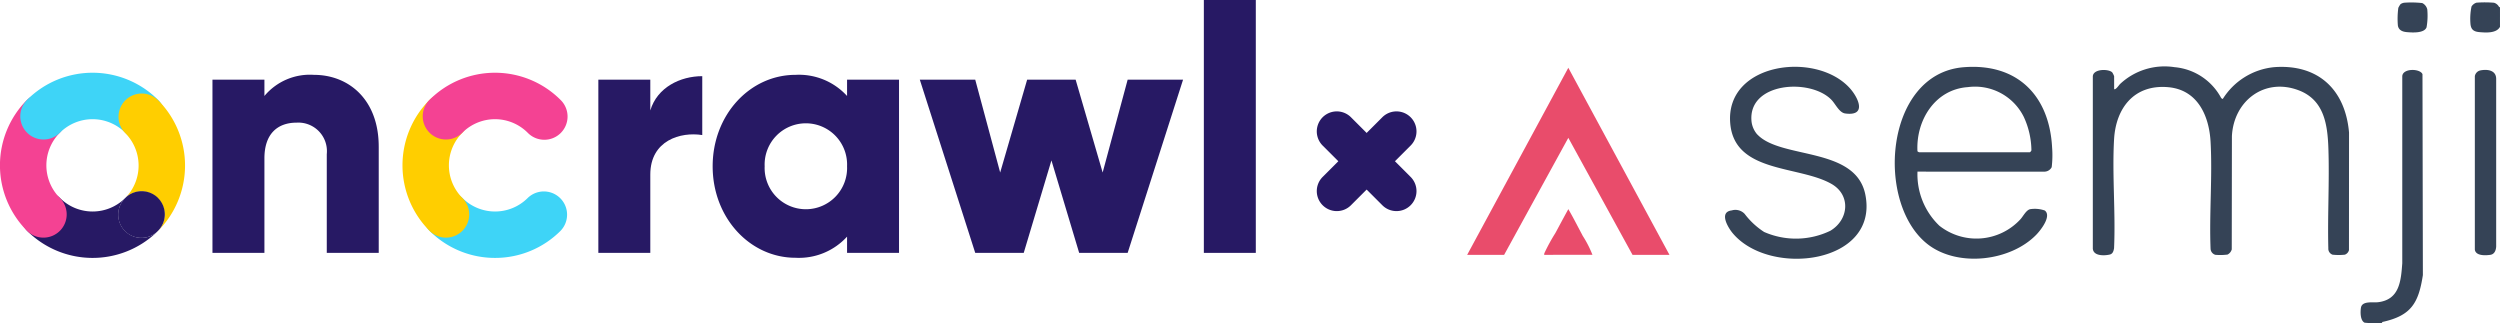 <svg xmlns="http://www.w3.org/2000/svg" xmlns:xlink="http://www.w3.org/1999/xlink" width="276.086" height="35.695" viewBox="0 0 276.086 35.695"><defs><clipPath id="a"><rect width="276.086" height="35.695" fill="none"/></clipPath></defs><g transform="translate(0 0)" clip-path="url(#a)"><path d="M629.756,22.478c.146.148.557-.467.653-.556a7.184,7.184,0,0,1,6.02-1.861,6.48,6.48,0,0,1,5.154,3.419l.166.1a7.545,7.545,0,0,1,5.68-3.52c4.85-.36,7.854,2.473,8.267,7.216l-.007,12.988a.72.72,0,0,1-.462.505,6.4,6.4,0,0,1-1.349,0,.7.7,0,0,1-.469-.706c-.094-3.666.134-7.4.006-11.06-.092-2.623-.478-5.3-3.236-6.371-3.809-1.475-7.234,1.155-7.418,5.063l-.017,12.488a.91.91,0,0,1-.465.572,6.237,6.237,0,0,1-1.349.028.734.734,0,0,1-.524-.651c-.157-3.89.214-7.948,0-11.819-.156-2.884-1.429-5.753-4.673-6.041-3.736-.332-5.787,2.267-5.985,5.765-.222,3.931.179,8.064,0,12.017-.052.306-.137.621-.474.7-.642.15-1.91.176-1.872-.758V21.129c-.029-.915,1.777-.9,2.148-.484a2.068,2.068,0,0,1,.205.417Z" transform="translate(-396.282 -12.643)" fill="#354356"/><path d="M570.539,31.612a7.846,7.846,0,0,0,2.42,5.977,6.611,6.611,0,0,0,8.959-.725c.3-.33.644-1.047,1.1-1.11a3.349,3.349,0,0,1,1.583.152c.772.607-.437,2.147-.921,2.651-2.834,2.949-8.62,3.638-11.932,1.137-5.919-4.47-4.878-18.9,3.881-19.611,5.9-.478,9.478,3.1,9.777,8.87a11.016,11.016,0,0,1-.045,2.165.911.911,0,0,1-.75.495Zm.173-2.142h12.242c.029,0,.181-.164.167-.237a8.98,8.98,0,0,0-.837-3.654,6.006,6.006,0,0,0-6.181-3.3c-3.627.246-5.737,3.665-5.567,7.072.01.043.141.111.175.116" transform="translate(-358.783 -12.658)" fill="#354356"/><path d="M439.84,40.976l11.17-20.658,11.17,20.658H458.1L451.01,28.054l-7.089,12.923Z" transform="translate(-277.814 -12.833)" fill="#e94c6b"/><path d="M520.717,27.492c2.607,2.759,10.856,1.312,11.924,6.64,1.532,7.645-10.549,9.157-14.644,4.264-.525-.627-1.56-2.348-.108-2.521a1.4,1.4,0,0,1,1.421.38,8.433,8.433,0,0,0,2.152,2,8.747,8.747,0,0,0,7.317-.134c2.031-1.212,2.286-3.926.134-5.166-3.585-2.067-10.74-1.164-11.194-6.713-.546-6.671,9.419-8,13.176-3.9.966,1.052,1.967,3.16-.479,2.827-.661-.09-1.066-1.045-1.526-1.515-2.353-2.407-9.233-1.926-8.82,2.384a2.646,2.646,0,0,0,.646,1.462" transform="translate(-326.643 -12.638)" fill="#354356"/><path d="M710.084,48.811c-.018,0,0,.105-.118.121a12.31,12.31,0,0,1-1.836-.041c-.5-.226-.485-1.2-.412-1.653.125-.787,1.331-.544,1.88-.609,2.377-.278,2.538-2.337,2.684-4.3l0-20.662c.056-.9,1.976-.857,2.232-.222l.044,22.186c-.48,3.143-1.332,4.489-4.468,5.178" transform="translate(-446.989 -13.253)" fill="#354356"/><path d="M742.542,21.016c.758-.154,1.733-.038,1.747.918l0,18.517c-.019.431-.186.869-.657.933-.542.074-1.611.125-1.7-.587l0-19.142a.78.78,0,0,1,.605-.639" transform="translate(-468.625 -13.239)" fill="#354356"/><path d="M462.928,67.749a.413.413,0,0,1,.031-.211,20.391,20.391,0,0,1,1.205-2.2c.473-.879.945-1.763,1.427-2.637.507.86.955,1.757,1.427,2.637.056.1.111.215.171.325a11.718,11.718,0,0,1,1.065,2.082Z" transform="translate(-292.394 -39.606)" fill="#e94c6b"/><path d="M743.731,1.2c.02.029.131.033.112.13V3.414c-.384.721-1.529.649-2.255.586-.588-.05-.93-.237-1-.866A6.577,6.577,0,0,1,740.7,1.17a1,1,0,0,1,.544-.423,12.533,12.533,0,0,1,1.936.007.916.916,0,0,1,.554.45" transform="translate(-467.759 -0.451)" fill="#354356"/><path d="M719.1.929a.91.91,0,0,1,.427-.161A11.021,11.021,0,0,1,721.5.807a1.05,1.05,0,0,1,.552.692,7.376,7.376,0,0,1-.079,1.984c-.253.671-1.557.588-2.167.535-.47-.04-.914-.2-1-.732a8.937,8.937,0,0,1,.049-1.946A2.221,2.221,0,0,1,719.1.929" transform="translate(-453.998 -0.469)" fill="#354356"/><path d="M17.654,61.717a2.564,2.564,0,0,1,0-3.627c.032-.033.063-.067.1-.1-.028.025-.054.05-.081.076a5.1,5.1,0,0,1-7.21,0,2.565,2.565,0,0,0-3.627,3.627,10.24,10.24,0,0,0,14.294.166,2.565,2.565,0,0,1-3.472-.142" transform="translate(-3.841 -36.201)" fill="#271964"/><path d="M4.8,43.863a2.557,2.557,0,0,1-1.814-.751,10.239,10.239,0,0,1,0-14.464,2.565,2.565,0,0,1,3.627,3.627,5.1,5.1,0,0,0,0,7.209A2.565,2.565,0,0,1,4.8,43.863" transform="translate(0 -17.62)" fill="#f44293"/><path d="M8.644,29.178A2.565,2.565,0,0,1,6.831,24.8a10.228,10.228,0,0,1,14.464,0,2.565,2.565,0,1,1-3.627,3.627,5.1,5.1,0,0,0-7.21,0,2.556,2.556,0,0,1-1.814.751" transform="translate(-3.84 -13.772)" fill="#3ed4f7"/><path d="M39.836,28.712a2.565,2.565,0,0,0-3.627,3.627,5.1,5.1,0,0,1,.1,7.109,2.565,2.565,0,0,1,3.547,3.7q-.085.084-.171.166c.053-.045.105-.092.155-.142a10.239,10.239,0,0,0,0-14.464" transform="translate(-22.396 -17.661)" fill="#ffce00"/><path d="M39.851,58.066a2.565,2.565,0,0,0-3.547-.076c-.032.034-.063.067-.1.1a2.564,2.564,0,0,0,3.472,3.769c.057-.055.114-.109.17-.166a2.565,2.565,0,0,0,0-3.627" transform="translate(-22.396 -36.202)" fill="#271964"/><path d="M134.723,64.683a10.2,10.2,0,0,1-7.232-2.99,2.565,2.565,0,0,1,3.627-3.627,5.1,5.1,0,0,0,7.21,0,2.565,2.565,0,0,1,3.627,3.627,10.2,10.2,0,0,1-7.232,2.99" transform="translate(-80.052 -36.201)" fill="#3ed4f7"/><path d="M125.464,43.863a2.557,2.557,0,0,1-1.813-.751,10.239,10.239,0,0,1,0-14.464,2.565,2.565,0,0,1,3.627,3.627,5.1,5.1,0,0,0,0,7.209,2.565,2.565,0,0,1-1.814,4.378" transform="translate(-76.212 -17.62)" fill="#ffce00"/><path d="M129.3,29.178a2.565,2.565,0,0,1-1.814-4.378,10.228,10.228,0,0,1,14.464,0,2.565,2.565,0,1,1-3.627,3.627,5.1,5.1,0,0,0-7.21,0,2.556,2.556,0,0,1-1.814.751" transform="translate(-80.052 -13.772)" fill="#f44293"/><path d="M82.054,30.35V42.094H76.316v-10.9a3.155,3.155,0,0,0-3.328-3.482c-2.1,0-3.558,1.224-3.558,3.941V42.094H63.692V22.967H69.43v1.8a6.542,6.542,0,0,1,5.47-2.333c3.864,0,7.153,2.754,7.153,7.919" transform="translate(-40.229 -14.168)" fill="#271964"/><path d="M190.853,22.847v6.5c-2.372-.383-5.738.574-5.738,4.361v8.646h-5.738V23.229h5.738v3.4c.765-2.563,3.328-3.787,5.738-3.787" transform="translate(-113.299 -14.431)" fill="#271964"/><path d="M234.228,22.966V42.094H228.49V40.3a7.185,7.185,0,0,1-5.7,2.334c-5.011,0-9.143-4.4-9.143-10.1s4.131-10.1,9.143-10.1a7.185,7.185,0,0,1,5.7,2.333v-1.8ZM228.49,32.53a4.554,4.554,0,1,0-9.1,0,4.554,4.554,0,1,0,9.1,0" transform="translate(-134.945 -14.168)" fill="#271964"/><path d="M304.819,23.885,298.7,43.012h-5.355L290.283,32.8l-3.06,10.214h-5.355l-6.121-19.127h6.121l2.754,10.252L287.6,23.885h5.355l2.984,10.252L298.7,23.885Z" transform="translate(-174.168 -15.086)" fill="#271964"/><rect width="5.738" height="27.926" transform="translate(132.946)" fill="#271964"/><path d="M396.967,44.406a2.21,2.21,0,0,1-1.563-3.773l6.59-6.591a2.21,2.21,0,1,1,3.126,3.126l-6.59,6.59a2.2,2.2,0,0,1-1.563.648" transform="translate(-249.338 -21.093)" fill="#271964"/><path d="M403.557,44.406a2.2,2.2,0,0,1-1.563-.648l-6.59-6.59a2.21,2.21,0,1,1,3.126-3.126l6.59,6.591a2.21,2.21,0,0,1-1.563,3.773" transform="translate(-249.338 -21.093)" fill="#271964"/></g></svg>